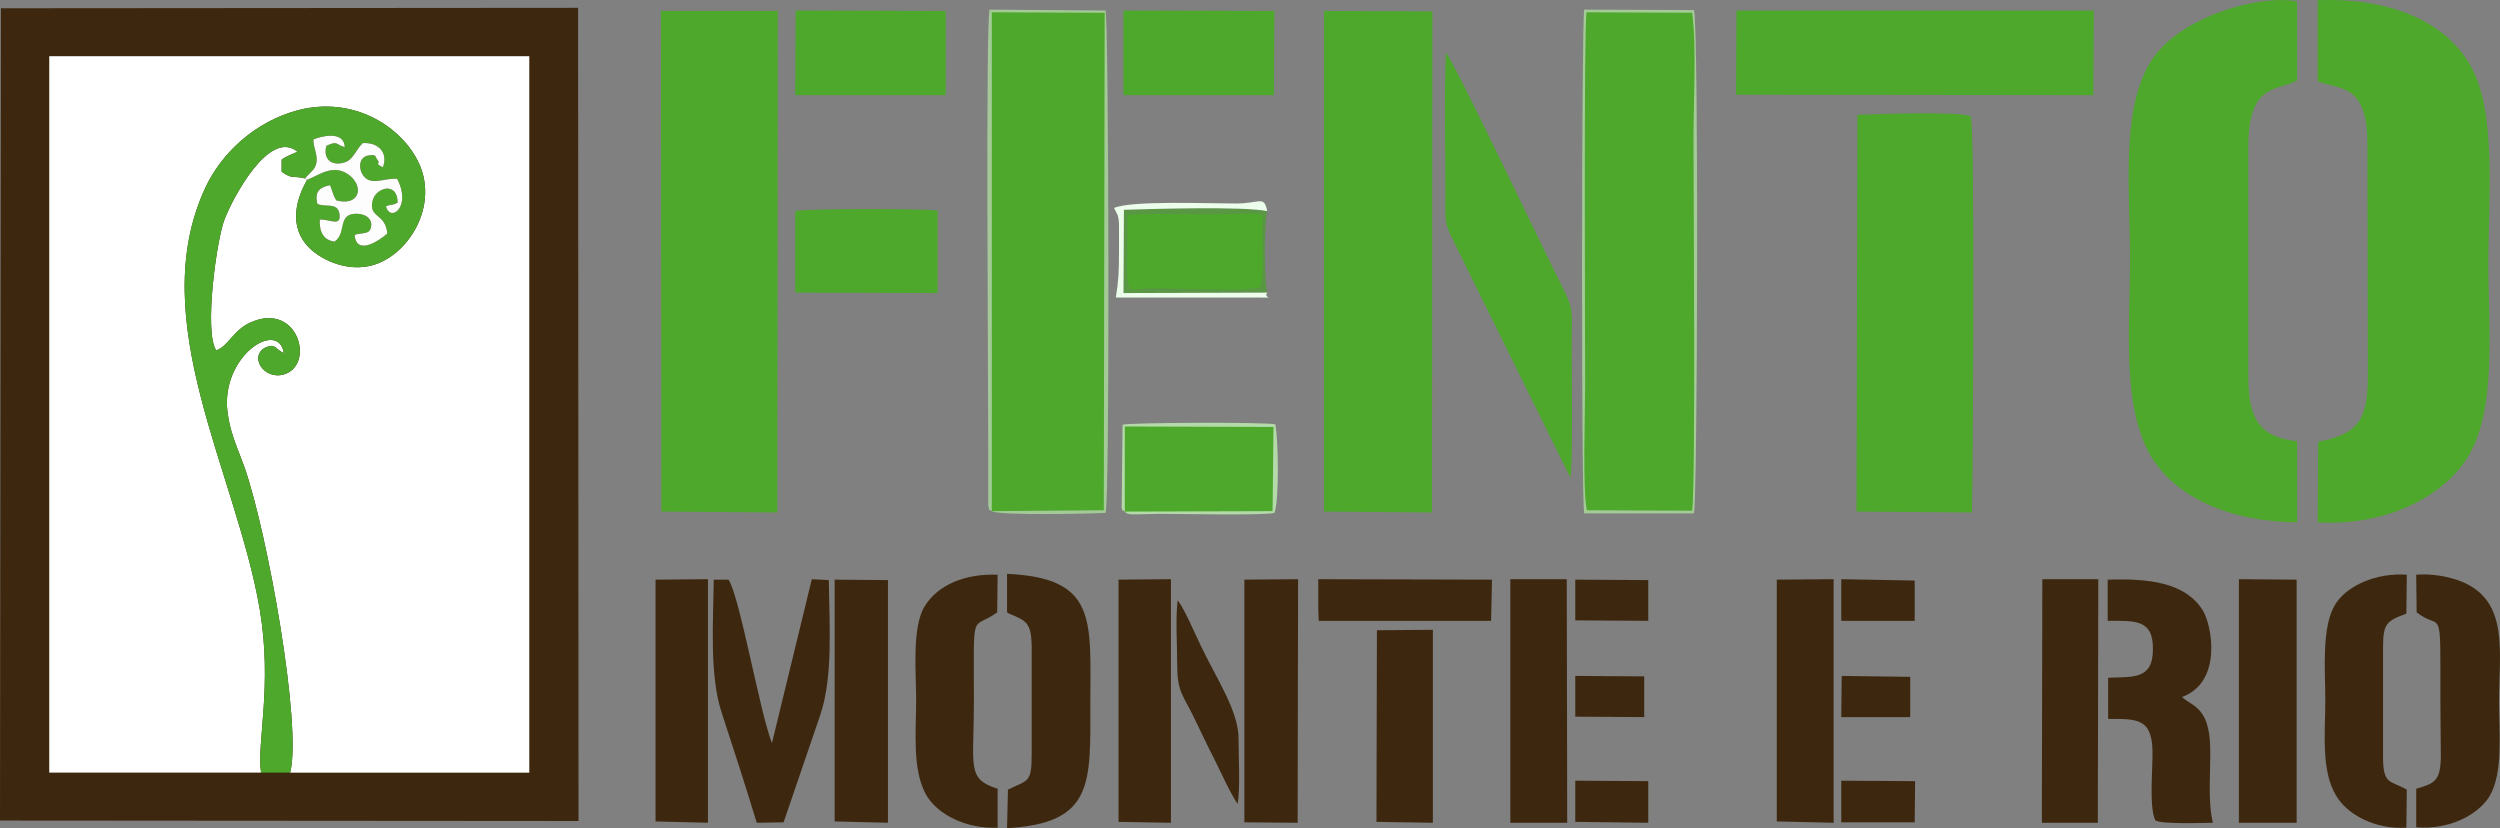 <?xml version="1.0" encoding="utf-8"?>
<!-- Generator: Adobe Illustrator 14.0.0, SVG Export Plug-In . SVG Version: 6.00 Build 43363)  -->
<!DOCTYPE svg PUBLIC "-//W3C//DTD SVG 1.1//EN" "http://www.w3.org/Graphics/SVG/1.1/DTD/svg11.dtd">
<svg version="1.1" id="Capa_1" xmlns="http://www.w3.org/2000/svg" xmlns:xlink="http://www.w3.org/1999/xlink" x="0px" y="0px"
	 width="240.558px" height="79.688px" viewBox="0 0 240.558 79.688" enable-background="new 0 0 240.558 79.688"
	 xml:space="preserve">
<rect x="0" y="0" width="240.558" height="79.688" fill="#808080" stroke="none"/>
<g>
	<polygon fill="#3D280F" points="0,78.956 55.667,78.998 55.625,0.753 0.086,0.796 	"/>
	<path fill="#4DA82B" d="M223.015,7.819c1.984,0.863,4.826,0.043,4.782,6.119l0.044,22.276c0,4.222-0.947,5.558-4.782,6.291
		l-0.044,7.754c6.206,0.39,11.895-2.239,14.393-6.203c2.887-4.524,2.025-12.581,2.025-18.786c0-5.989,0.861-14.606-1.768-19.045
		c-2.542-4.395-8.101-6.463-14.65-6.204V7.819z"/>
	<path fill="#4DA82B" d="M221.034,50.259v-7.797c-3.706-0.39-4.697-2.285-4.697-6.248V14.153c0-6.291,2.845-5.344,4.697-6.42V0.15
		c-3.319-0.732-11.505,1.335-14.219,5.989c-2.758,4.74-1.853,12.495-1.853,18.743c0,6.292-0.818,13.832,1.853,18.742
		C209.144,47.847,214.614,50.216,221.034,50.259L221.034,50.259z"/>
	<path fill="#A3CA97" d="M95.436,49.184c0.604,0.473,10.472,0.215,10.945,0.172c0.43-0.991,0.301-47.568,0-48.344L95.222,0.926
		c-0.388,1.378-0.13,35.417-0.13,42.44v4.438c0,0.172,0,0.688,0,0.817C95.264,49.313,95.048,48.925,95.436,49.184L95.436,49.184z"/>
	<polygon fill="#4DA82B" points="63.638,49.226 74.798,49.313 74.842,1.055 63.596,1.055 	"/>
	<path fill="#A3CA97" d="M152.44,49.398h10.557c0.344-0.949,0.473-47.008,0-48.429L152.44,0.926
		C152.182,1.959,152.139,48.32,152.44,49.398L152.44,49.398z"/>
	<polygon fill="#4DA82B" points="95.436,49.184 106.209,49.097 106.295,1.228 95.436,1.184 	"/>
	<path fill="#4DA82B" d="M152.698,49.097l10.125,0.044c0.345-2.5,0.13-30.807,0.13-35.848c0-3.36,0.302-8.962-0.13-12.065
		l-10.167-0.043c-0.26,2.069-0.129,31.154-0.129,35.891C152.527,39.446,152.267,47.331,152.698,49.097L152.698,49.097z"/>
	<polygon fill="#4DA82B" points="127.407,49.226 137.79,49.313 137.833,1.098 127.407,1.055 	"/>
	<path fill="#4DA82B" d="M178.637,49.226l11.116,0.087c0.086-4.138,0.301-37.141-0.128-38.132
		c-1.079-0.474-9.093-0.215-10.901-0.129L178.637,49.226z"/>
	<polygon fill="#4DA82B" points="167.047,9.113 201.43,9.156 201.473,1.012 167.09,1.012 	"/>
	<path fill="#4DA82B" d="M151.104,45.951c0.259-0.689,0.129-11.159,0.129-12.882c0-3.319,0.259-3.146-0.991-5.646
		c-1.638-3.229-10.383-21.628-11.117-22.36c-0.171,4.351-0.042,8.918-0.042,13.271c0,3.361-0.173,2.93,1.077,5.472L151.104,45.951z"
		/>
	<path fill="#3D280F" d="M202.808,59.739c2.628,0,4.396-0.173,4.352,2.758c0,2.887-1.896,2.629-4.308,2.715v3.963
		c2.801,0,4.179-0.043,4.266,3.017c0.042,1.723-0.346,5.385,0.259,6.721c0.388,0.433,4.912,0.258,5.557,0.258
		c-0.515-2.066-0.215-4.955-0.258-7.194c-0.086-4.008-1.723-3.964-2.715-4.912c3.922-1.422,2.887-6.936,1.981-8.358
		c-1.68-2.672-5.212-3.06-9.134-2.93V59.739z"/>
	<path fill="#3D280F" d="M72.816,79.17l2.583-0.043l3.535-10.34c1.248-3.705,0.863-8.832,0.817-12.969l-1.635-0.086l-3.836,15.77
		c-1.163-2.93-3.102-14.132-4.18-15.727h-1.422c-0.042,4.006-0.43,9.264,0.777,12.84C70.618,72.147,71.74,75.638,72.816,79.17
		L72.816,79.17z"/>
	<path fill="#3D280F" d="M232.537,58.92c2.457,1.939,2.284-1.249,2.284,8.445c0,1.81,0.044,3.619,0.044,5.472
		c-0.044,2.283-0.562,2.542-2.37,3.059v3.707c3.102,0.259,5.859-1.12,7.023-2.931c1.377-2.24,0.947-6.247,0.947-9.092
		c0-4.825,0.991-9.694-3.533-11.59c-1.251-0.516-2.93-0.817-4.438-0.688L232.537,58.92z"/>
	<path fill="#3D280F" d="M96.901,58.92c0.302,0.216,0.043,0.044,0.518,0.259c1.293,0.561,1.809,0.776,1.853,2.931v10.512
		c0,2.758-0.388,2.413-2.284,3.361l-0.087,3.706c8.402-0.475,8.015-4.352,8.015-12.108c0-7.885,0.688-11.977-8.015-12.364V58.92z"/>
	<path fill="#3D280F" d="M95.997,79.645v-3.749c-3.017-0.946-2.284-2.11-2.284-8.315c0-9.35-0.302-6.808,2.24-8.66l0.044-3.618
		c-3.147-0.129-5.731,0.989-6.981,2.972c-1.292,1.983-0.861,6.42-0.861,9.092c0,2.931-0.387,6.593,0.904,9.006
		C90.138,78.395,93.023,79.774,95.997,79.645L95.997,79.645z"/>
	<path fill="#3D280F" d="M231.548,79.645l0.043-3.662c-1.552-0.904-2.242-0.431-2.285-2.929V62.28c0-2.281,0.344-2.541,2.242-3.23
		l0.043-3.748c-2.888-0.217-5.73,1.033-6.852,2.8c-1.377,2.155-0.991,6.334-0.991,9.264c0,3.06-0.43,6.765,1.033,9.178
		C225.86,78.395,228.531,79.818,231.548,79.645L231.548,79.645z"/>
	<path fill="#B5DAAA" d="M108.232,49.226c0.215,0.345,0.819,0.259,1.423,0.259c0.646,0,1.249-0.042,1.896-0.042
		c2.327,0,9.78,0.171,11.074-0.087c0.473-1.077,0.388-7.197,0.085-8.531c-1.121-0.216-14.004-0.173-14.691,0.044l-0.086,7.971
		C108.146,49.484,107.803,48.882,108.232,49.226L108.232,49.226z"/>
	<polygon fill="#3D280F" points="215.434,79.17 220.99,79.17 220.99,55.775 215.434,55.732 	"/>
	<polygon fill="#3D280F" points="170.967,57.455 170.967,79.041 176.439,79.17 176.439,55.732 170.967,55.775 	"/>
	<polygon fill="#3D280F" points="145.33,57.241 145.33,79.17 150.803,79.17 150.759,55.732 145.33,55.732 	"/>
	<polygon fill="#3D280F" points="196.474,79.17 201.86,79.17 201.903,55.732 196.518,55.732 	"/>
	<polygon fill="#3D280F" points="119.737,57.025 119.737,79.127 124.864,79.17 124.906,55.732 119.737,55.775 	"/>
	<polygon fill="#3D280F" points="80.313,79.041 85.44,79.17 85.44,55.818 80.313,55.775 	"/>
	<polygon fill="#3D280F" points="63.079,57.025 63.079,79.041 68.12,79.17 68.12,55.732 63.079,55.775 	"/>
	<polygon fill="#3D280F" points="107.629,79.084 112.671,79.17 112.671,55.732 107.629,55.775 	"/>
	<polygon fill="#4DA82B" points="76.522,9.156 90.998,9.156 90.998,1.055 76.564,1.012 	"/>
	<polygon fill="#4DA82B" points="108.104,9.156 122.581,9.156 122.625,1.055 108.104,1.012 	"/>
	<polygon fill="#4DA82B" points="108.232,49.226 122.452,49.184 122.538,41.083 108.232,41.039 	"/>
	<path fill="#599744" d="M121.936,28.157c-0.303-1.207-0.303-6.68,0-7.843c-2.284-0.473-11.031-0.214-13.789-0.129l-0.043,8.015
		L121.936,28.157z"/>
	<path fill="#4DA82B" d="M76.522,28.157L90.223,28.2v-7.928c-1.078-0.217-12.625-0.217-13.701,0.042V28.157z"/>
	<polygon fill="#3D280F" points="132.448,79.084 137.876,79.17 137.876,60.602 132.49,60.644 	"/>
	<path fill="#4DA82B" d="M121.245,27.64c0.474-1.122,0.216-4.137,0.216-5.515c0-2.07,0.947-1.508-5.688-1.508
		c-2.455,0-4.868-0.086-7.281,0.042c-0.044,8.92-0.517,7.023,2.628,7.067C112.843,27.727,120.342,28.071,121.245,27.64
		L121.245,27.64z"/>
	<polygon fill="#3D280F" points="126.848,57.886 126.848,58.533 126.89,59.739 139.73,59.739 141.841,59.739 143.479,59.739 
		143.564,55.775 126.848,55.732 	"/>
	<path fill="#3D280F" d="M119.091,77.36c0.259-1.508,0.087-4.523,0.087-6.203c0.043-2.758-2.197-5.945-3.705-9.178
		c-0.476-0.99-1.553-3.488-2.155-4.224c-0.216,1.725-0.043,4.396-0.043,6.249c0,2.543,0.56,2.887,1.551,4.912
		c0.688,1.421,1.336,2.8,2.068,4.223C117.54,74.432,118.402,76.371,119.091,77.36L119.091,77.36z"/>
	<path fill="#FFFFFF" d="M25.118,74.345c-0.43-2.886,1.121-8.315-0.127-15.726c-2.242-13.141-11.118-27.79-5.258-40.502
		c1.551-3.36,4.826-6.463,9.049-7.54c5.213-1.292,9.607,1.508,11.332,4.74c2.369,4.353-0.906,9.565-4.654,10.297
		c-2.37,0.474-4.825-0.732-5.946-2.025c-2.284-2.671-0.043-6.075,0.043-6.291l-0.216-0.129c-1.162-0.303-1.162,0.129-2.24-0.647
		V15.36c0.302-0.215,0.344-0.215,0.775-0.432l0.602-0.258c0.045-0.042,0.087-0.042,0.131-0.085c-2.715-2.197-6.205,4.48-6.981,6.462
		c-0.776,1.897-2.025,10.943-0.819,12.668c1.164-0.388,1.68-2.025,3.362-2.714c4.524-1.983,6.205,4.179,3.102,5.041
		c-1.938,0.517-3.36-1.812-1.68-2.629c0.948-0.388,0.904,0.215,1.722,0.561c-0.517-3.274-6.074,0.257-5.427,5.645
		c0.258,2.11,0.991,3.533,1.636,5.342c2.199,6.248,5.559,24.904,4.395,29.385h4.396h18.614V5.408H4.739v68.937h8.057H25.118z"/>
	<path fill="#4DA82B" d="M27.229,74.345h0.69c1.164-4.48-2.196-23.137-4.395-29.385c-0.646-1.809-1.378-3.231-1.636-5.342
		c-0.647-5.388,4.911-8.919,5.427-5.645c-0.818-0.346-0.774-0.948-1.722-0.561c-1.68,0.817-0.258,3.146,1.68,2.629
		c3.103-0.862,1.423-7.024-3.102-5.041c-1.682,0.688-2.198,2.326-3.362,2.714c-1.206-1.725,0.043-10.771,0.819-12.668
		c0.776-1.982,4.266-8.66,6.981-6.462c-0.044,0.044-0.086,0.044-0.131,0.085l-0.602,0.258c-0.431,0.217-0.474,0.217-0.775,0.432
		v1.162c1.078,0.776,1.078,0.344,2.24,0.647l0.818-0.861c0.734-1.036-0.042-1.94,0-2.888c0.69-0.3,2.931-0.904,3.017,0.733
		c-0.947-0.258-0.603-0.647-1.767-0.129c-0.344,1.207,0.43,2.025,1.767,1.594c0.819-0.258,1.035-1.164,1.725-1.852
		c1.594-0.086,2.455,0.99,1.938,2.326c-0.948-0.474-0.086-0.215-0.561-0.775c-0.215-0.258,0-0.517-0.904-0.344
		c-0.732,0.172-0.862,0.947-0.604,1.594c0.69,1.55,2.241,0.474,3.447,0.646c1.422,2.715-0.689,4.223-1.077,2.628
		c0.56-0.216,0.56-0.044,1.121-0.344c0-2.07-2.112-1.467-2.414-0.173c-0.388,1.681,1.25,1.163,1.422,3.145
		c-0.733,0.647-2.974,2.196-3.146,0.13c0.69-0.26,1.508,0.041,1.595-0.862c0.085-0.69-0.519-1.121-1.25-1.164
		c-2.111-0.129-1.035,1.853-2.283,2.67c-1.035-0.127-1.465-0.904-1.422-2.111c0.949-0.086,2.111,0.776,1.895-0.603
		c-0.215-1.078-1.291-0.562-2.11-0.905c-0.302-1.164,0.172-1.594,1.206-1.809c0.303,0.689,0.216,0.818,0.604,1.464
		c2.111,0.561,2.67-1.12,1.422-2.284c-1.594-1.421-3.145-0.085-4.223,0.301c-0.086,0.216-2.328,3.62-0.043,6.291
		c1.121,1.293,3.576,2.499,5.946,2.025c3.748-0.732,7.023-5.945,4.654-10.297c-1.725-3.231-6.119-6.032-11.332-4.74
		c-4.223,1.077-7.498,4.179-9.049,7.54c-5.859,12.712,3.017,27.362,5.258,40.502c1.248,7.41-0.303,12.84,0.127,15.726H27.229z"/>
	<path fill="#FDFDFD" d="M29.341,17.169l0.216,0.129c1.078-0.387,2.628-1.723,4.223-0.301c1.249,1.164,0.689,2.844-1.422,2.284
		c-0.388-0.646-0.301-0.775-0.604-1.464c-1.033,0.214-1.508,0.645-1.206,1.809c0.819,0.344,1.896-0.172,2.11,0.905
		c0.216,1.379-0.946,0.517-1.895,0.603c-0.043,1.207,0.387,1.983,1.422,2.111c1.249-0.818,0.172-2.799,2.283-2.67
		c0.731,0.043,1.335,0.474,1.25,1.164c-0.086,0.903-0.904,0.602-1.595,0.862c0.172,2.066,2.413,0.517,3.146-0.13
		c-0.172-1.982-1.81-1.464-1.422-3.145c0.301-1.294,2.414-1.897,2.414,0.173c-0.561,0.3-0.561,0.127-1.121,0.344
		c0.388,1.595,2.499,0.087,1.077-2.628c-1.206-0.172-2.757,0.904-3.447-0.646c-0.258-0.647-0.128-1.422,0.604-1.594
		c0.904-0.172,0.689,0.086,0.904,0.344c0.475,0.56-0.388,0.301,0.561,0.775c0.517-1.336-0.344-2.413-1.938-2.326
		c-0.69,0.688-0.906,1.594-1.725,1.852c-1.336,0.431-2.11-0.387-1.767-1.594c1.164-0.518,0.819-0.128,1.767,0.129
		c-0.086-1.637-2.326-1.033-3.017-0.733c-0.042,0.948,0.734,1.853,0,2.888L29.341,17.169z"/>
	<polygon fill="#3D280F" points="177.172,75.767 177.172,79.127 184.238,79.127 184.28,75.164 177.172,75.12 	"/>
	<polygon fill="#3D280F" points="151.577,79.084 158.601,79.17 158.601,75.164 151.577,75.12 	"/>
	<polygon fill="#3D280F" points="177.172,59.739 184.238,59.739 184.238,55.862 177.172,55.732 	"/>
	<polygon fill="#3D280F" points="151.577,59.695 158.601,59.739 158.601,55.818 151.577,55.775 	"/>
	<polygon fill="#3D280F" points="151.577,68.96 158.213,69.002 158.213,65.082 151.577,65.039 	"/>
	<polygon fill="#3D280F" points="177.172,69.002 183.807,69.002 183.807,65.126 177.216,65.039 	"/>
	<path fill="#EDFDEB" d="M121.936,28.157L108.104,28.2l0.043-8.015c2.758-0.085,11.505-0.344,13.789,0.129
		c-0.303-1.55-0.69-0.731-3.017-0.731c-2.758,0-10.082-0.303-11.721,0.43l0.346,0.688c0.13,0.431,0.13,0.775,0.13,1.207
		c0,0.776,0,1.551,0,2.326c0,1.853-0.045,2.844-0.304,4.395h13.659C122.969,28.63,121.504,28.76,121.936,28.157L121.936,28.157z"/>
</g>
</svg>
